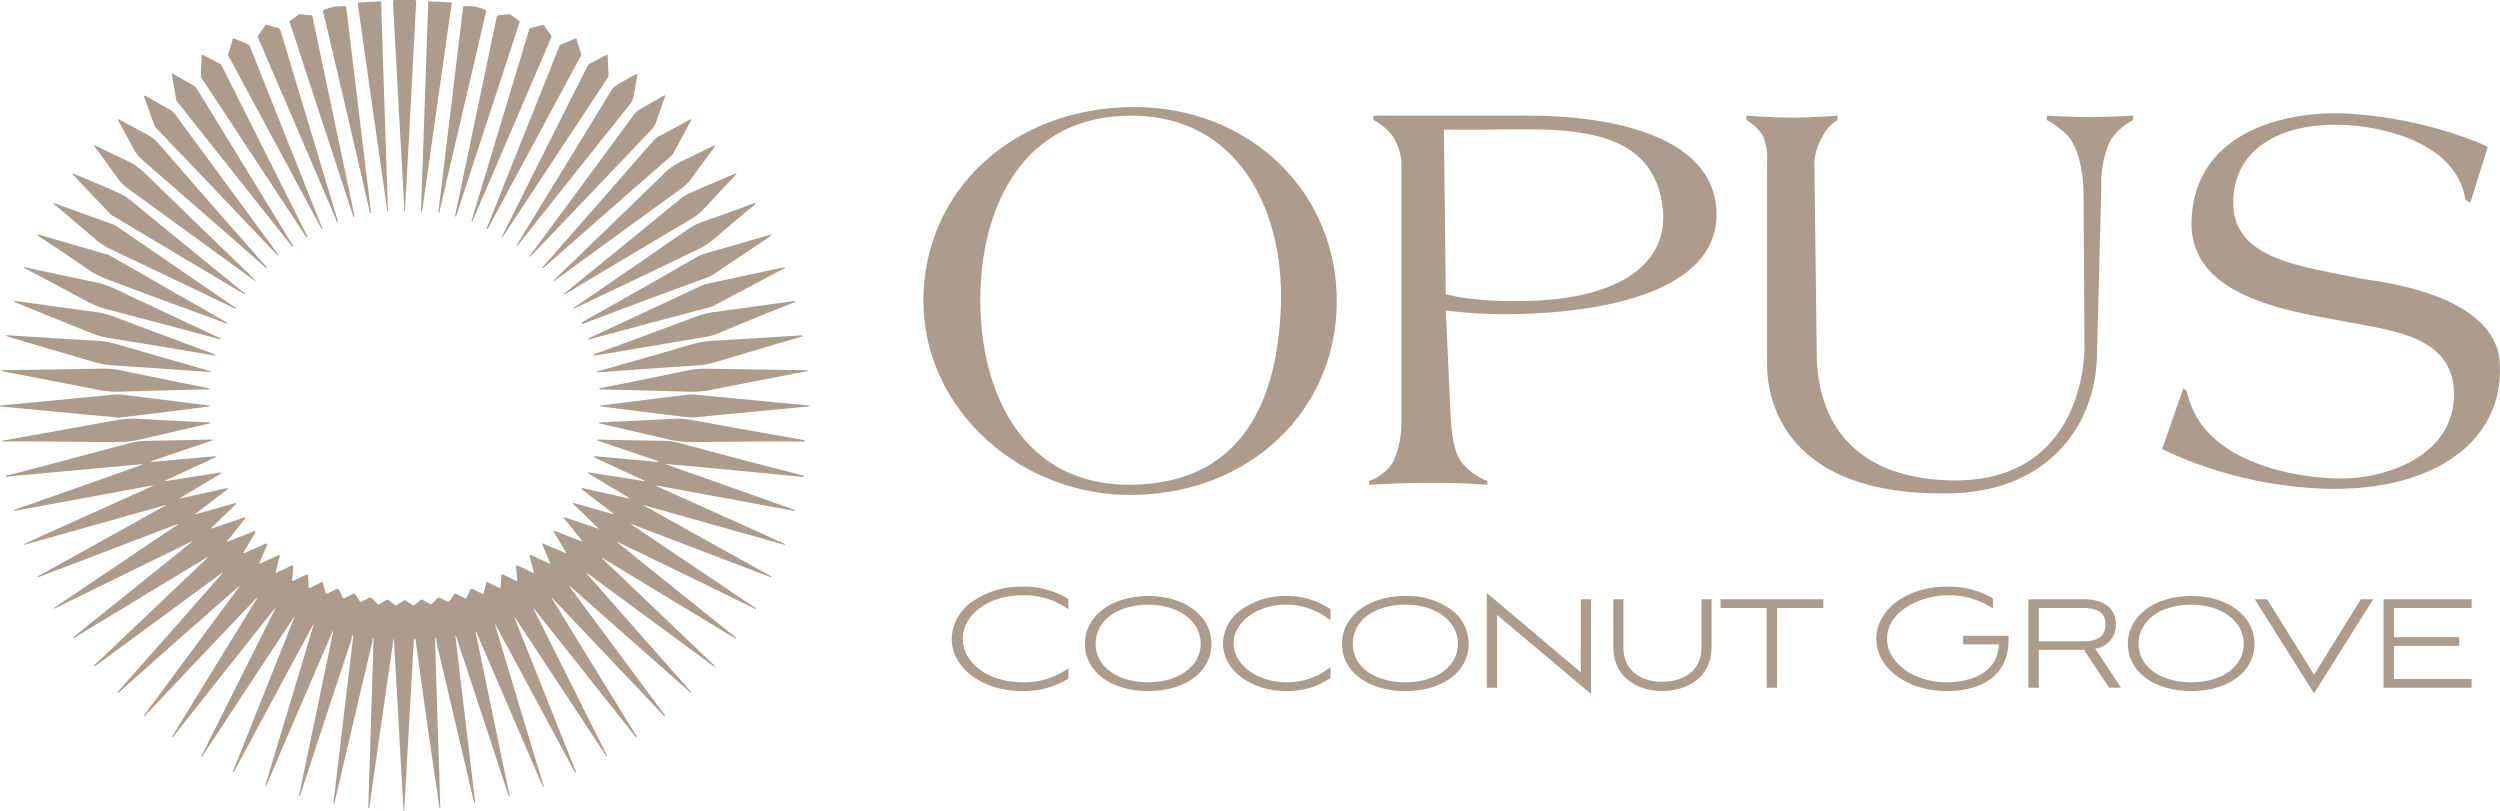 <svg xmlns="http://www.w3.org/2000/svg" xmlns:xlink="http://www.w3.org/1999/xlink" id="Group_410" data-name="Group 410" width="183.382" height="59.505" viewBox="0 0 183.382 59.505"><defs><clipPath id="clip-path"><rect id="Rectangle_137" data-name="Rectangle 137" width="183.382" height="59.505" fill="#ad9c8c"></rect></clipPath></defs><g id="Group_409" data-name="Group 409" clip-path="url(#clip-path)"><path id="Path_1207" data-name="Path 1207" d="M195.943,20.926c-8.74.038-15.321,6.016-15.393,14.119-.038,8.174,7.289,14.508,15.462,14.33,8.423-.106,14.792-6.121,14.862-14.047.107-8.069-6.333-14.44-14.932-14.4M206.772,35.61c-.248,6.546-2.618,12.844-10.828,13.022-8.065.176-11.217-6.723-11.217-13.552,0-6.794,3.114-13.588,11.182-13.518,7.571.036,11.144,6.724,10.863,14.047" transform="translate(-112.819 -13.076)" fill="#ad9c8c"></path><path id="Path_1208" data-name="Path 1208" d="M279.563,22.623H268.028v.318a4.29,4.29,0,0,1,1.38,1.133,4.135,4.135,0,0,1,.672,1.911V45.2a6.853,6.853,0,0,1-.6,2.8,3.354,3.354,0,0,1-1.769,1.415v.283c1.838-.106,2.9-.142,4.741-.142,1.522,0,2.442.038,3.928.142v-.283a4.573,4.573,0,0,1-1.84-1.31c-.46-.6-.744-1.485-.849-3.4l-.354-7.784,1.45.141a38.155,38.155,0,0,0,4.918.071c5.555-.248,13.8-1.734,13.481-7.608-.318-5.555-8.067-6.9-13.622-6.9m-.849,13.588a26,26,0,0,1-4.423-.282l-.956-.214-.141-12.065h2.052c5.909,0,13.339-.85,14.012,5.873.389,4.035-3.361,6.688-10.544,6.688" transform="translate(-167.283 -14.136)" fill="#ad9c8c"></path><path id="Path_1209" data-name="Path 1209" d="M363.515,22.623v.318a6.519,6.519,0,0,1,1.522,1.133c1.061,1.238,1.167,3.646,1.167,4.07l.071,11.5c0,1.2-.425,9.836-9.66,9.731-6.085-.07-9.906-3.185-9.977-9.27l-.177-14.119a4.583,4.583,0,0,1,.638-1.911,2.772,2.772,0,0,1,1.061-1.133v-.318s-2.052.142-3.326.142c-1.31,0-3.362-.142-3.362-.142v.318a3.382,3.382,0,0,1,1.2,1.133,4,4,0,0,1,.319,1.911V40.7c0,.708-.354,9.908,13.446,9.624,7.218-.141,10.65-5.025,10.756-10.084l.318-12.385a7.393,7.393,0,0,1,.673-3.432,4.479,4.479,0,0,1,1.664-1.486v-.318s-1.981.106-3.185.106-3.151-.106-3.151-.106" transform="translate(-213.374 -14.136)" fill="#ad9c8c"></path><path id="Path_1210" data-name="Path 1210" d="M434.457,49.676c7.926.319,13.411-3.255,13.092-9.2-.284-5.166-9.2-6.015-10.121-6.19l-.885-.177c-4.21-.85-8.882-1.488-8.528-5.875.248-3.5,3.468-5.379,7.926-5.237,3.078.105,8.14,1.273,9.023,5.166l.071.353.354.178,1.275-4.069-.566-.283a31.051,31.051,0,0,0-10.155-2.193c-4.956-.107-10.829,1.8-11.006,7.89-.141,4.635,4.813,6.156,9.236,7.006l1.133.213c4.1.813,8.811,1.061,8.881,5.449.038,4.564-4.989,6.3-8.528,6.227s-9.8-1.345-10.969-6.051l-.105-.354-.248-.213-1.557,4.459.742.354a30.5,30.5,0,0,0,10.934,2.548" transform="translate(-264.181 -13.837)" fill="#ad9c8c"></path><path id="Path_1211" data-name="Path 1211" d="M191.249,114.706h0a6.181,6.181,0,0,0-3.631,1.089,3.4,3.4,0,0,0-1.525,2.74c0,2.148,2.265,3.83,5.151,3.83l.177,0a6.168,6.168,0,0,0,3.139-.858l.092-.055V120.7l-.288.182a5.435,5.435,0,0,1-3.115.836c-2.436,0-4.344-1.4-4.344-3.187s1.908-3.186,4.35-3.186a5.477,5.477,0,0,1,3.109.837l.287.18v-.751l-.093-.055a6.274,6.274,0,0,0-3.309-.853" transform="translate(-116.282 -71.675)" fill="#ad9c8c"></path><path id="Path_1212" data-name="Path 1212" d="M216.773,116.529c-2.692,0-4.646,1.477-4.646,3.512s1.911,3.466,4.646,3.466,4.646-1.425,4.646-3.466-1.954-3.512-4.646-3.512m0,.642c2.234,0,3.855,1.207,3.855,2.869,0,1.635-1.621,2.821-3.855,2.821-2.271,0-3.856-1.16-3.856-2.821,0-1.689,1.586-2.869,3.856-2.869" transform="translate(-132.551 -72.815)" fill="#ad9c8c"></path><path id="Path_1213" data-name="Path 1213" d="M243.792,116.531h-.01a5.533,5.533,0,0,0-3.275.99,3.09,3.09,0,0,0-1.369,2.485c0,1.963,2.04,3.5,4.641,3.5h.134a5.549,5.549,0,0,0,3.03-.9l.086-.056v-.792l-.3.209a4.95,4.95,0,0,1-2.949.891c-2.126,0-3.856-1.282-3.856-2.857s1.73-2.833,3.856-2.833a5.1,5.1,0,0,1,2.949.941l.3.209V117.5l-.087-.056a5.852,5.852,0,0,0-3.15-.918" transform="translate(-149.429 -72.816)" fill="#ad9c8c"></path><path id="Path_1214" data-name="Path 1214" d="M270.336,117.468a5.637,5.637,0,0,0-3.276-.939c-2.692,0-4.646,1.477-4.646,3.512s1.911,3.466,4.646,3.466,4.645-1.425,4.646-3.466a3.124,3.124,0,0,0-1.37-2.572m-3.276-.3c2.234,0,3.856,1.207,3.856,2.869s-1.585,2.821-3.856,2.821-3.855-1.16-3.855-2.821c0-1.689,1.585-2.869,3.855-2.869" transform="translate(-163.974 -72.815)" fill="#ad9c8c"></path><path id="Path_1215" data-name="Path 1215" d="M297.619,121.771l-6.893-5.822V122.9h.753V117.56l6.894,5.8v-6.948h-.753Z" transform="translate(-181.664 -72.452)" fill="#ad9c8c"></path><path id="Path_1216" data-name="Path 1216" d="M321.931,120.7c0,1.864-1.489,2.527-2.881,2.527-1.376,0-2.846-.664-2.846-2.527v-3.526h-.74V120.7c0,2.216,1.8,3.208,3.585,3.208,1.8,0,3.622-.992,3.622-3.208v-3.526h-.74Z" transform="translate(-197.123 -73.217)" fill="#ad9c8c"></path><path id="Path_1217" data-name="Path 1217" d="M336.436,117.82h3.386v5.847h.765V117.82h3.386v-.643h-7.536Z" transform="translate(-210.228 -73.22)" fill="#ad9c8c"></path><path id="Path_1218" data-name="Path 1218" d="M373.259,118.941h2.626c-.131,2.575-2.959,2.779-3.839,2.779-2.408,0-4.368-1.429-4.368-3.186,0-2.079,2.537-3.186,4.375-3.186a5.6,5.6,0,0,1,3.112.79l.284.169v-.732l-.095-.054a6.3,6.3,0,0,0-3.309-.816c-2.892,0-5.156,1.682-5.156,3.829s2.265,3.83,5.156,3.83c2.753,0,4.407-1.259,4.535-3.448.012-.139.013-.265.013-.418v-.188h-3.334Z" transform="translate(-229.256 -71.674)" fill="#ad9c8c"></path><path id="Path_1219" data-name="Path 1219" d="M403.04,119.032c0-1.179-.854-1.856-2.343-1.856h-4.075v6.49h.764v-2.779h3.308l1.852,2.776h.875l-1.9-2.865a1.735,1.735,0,0,0,1.517-1.767m-5.652,1.226v-2.438H400.7c1.062,0,1.578.4,1.578,1.213s-.531,1.226-1.578,1.226Z" transform="translate(-247.835 -73.219)" fill="#ad9c8c"></path><path id="Path_1220" data-name="Path 1220" d="M420.717,116.529c-2.692,0-4.646,1.477-4.646,3.512s1.911,3.466,4.646,3.466,4.645-1.425,4.645-3.466-1.953-3.512-4.645-3.512m0,.642c2.234,0,3.855,1.207,3.855,2.869s-1.585,2.821-3.855,2.821-3.856-1.16-3.856-2.821c0-1.689,1.586-2.869,3.856-2.869" transform="translate(-259.988 -72.815)" fill="#ad9c8c"></path><path id="Path_1221" data-name="Path 1221" d="M445.237,122.71l-3.441-5.532h-.907l4.348,6.9,4.346-6.9h-.907Z" transform="translate(-275.497 -73.22)" fill="#ad9c8c"></path><path id="Path_1222" data-name="Path 1222" d="M472.532,117.82v-.642h-6.464v6.49h6.464v-.644h-5.7V120.6h4.787v-.644h-4.787V117.82Z" transform="translate(-291.23 -73.22)" fill="#ad9c8c"></path><path id="Path_1223" data-name="Path 1223" d="M77.656,14.785a6.454,6.454,0,0,1,.007.654.031.031,0,0,0,.024.036h.01a.028.028,0,0,0,.033-.022.023.023,0,0,0,0-.009q.423-7.566.794-14.858c.008-.147.018-.294.029-.444A.115.115,0,0,0,78.423,0H76.992a.12.12,0,0,0-.135.1.117.117,0,0,0,0,.038q.013.351.032.7.366,6.926.768,13.946" transform="translate(-48.024 0)" fill="#ad9c8c"></path><path id="Path_1224" data-name="Path 1224" d="M72.115,15.627a.026.026,0,0,0,.032.027h0a.027.027,0,0,0,.029-.024v-.008q-.258-7.649-.5-15.293a.07.07,0,0,0-.061-.077.065.065,0,0,0-.021,0L70.1.335l-.013,0a.14.14,0,0,0-.117.158q.976,6.912,2.073,14.527.043.3.077.606" transform="translate(-43.718 -0.157)" fill="#ad9c8c"></path><path id="Path_1225" data-name="Path 1225" d="M82.382,15.683a.019.019,0,0,0,.022-.016h0L84.581.36v0a.02.02,0,0,0-.019-.022h0L82.876.25a.019.019,0,0,0-.019.02l-.531,15.39a.021.021,0,0,0,.018.02Z" transform="translate(-51.443 -0.156)" fill="#ad9c8c"></path><path id="Path_1226" data-name="Path 1226" d="M66.621,16.369l.045-.008c.015,0,.021-.011.02-.024L64.872,1.3a.093.093,0,0,0-.095-.09h0a3.277,3.277,0,0,0-1.535.267.106.106,0,0,0-.068.134v0q1.782,7.518,3.434,14.751c0,.007.006.01.014.008" transform="translate(-39.472 -0.75)" fill="#ad9c8c"></path><path id="Path_1227" data-name="Path 1227" d="M85.737,16.371l0,0a.03.03,0,0,0,.037-.02v-.006Q87.487,9,89.215,1.6a.1.1,0,0,0-.064-.126,3.1,3.1,0,0,0-1.54-.265.089.089,0,0,0-.09.086q-.9,7.485-1.81,15.037a.029.029,0,0,0,.021.035h.006" transform="translate(-53.557 -0.751)" fill="#ad9c8c"></path><path id="Path_1228" data-name="Path 1228" d="M61.315,17.628l.044-.013a.025.025,0,0,0,.017-.027l-3.1-14.716a.023.023,0,0,0-.019-.019l-.916-.1a.022.022,0,0,0-.015,0l-.714.525a.024.024,0,0,0-.008.027l4.681,14.3a.025.025,0,0,0,.029.017" transform="translate(-35.369 -1.722)" fill="#ad9c8c"></path><path id="Path_1229" data-name="Path 1229" d="M89.026,17.574q.025.143.072,0,.735-2.263,1.521-4.665l3.125-9.543a.08.08,0,0,0-.029-.089l-.594-.439a.272.272,0,0,0-.2-.054l-.735.075a.128.128,0,0,0-.121.111q-1.516,7.246-3.036,14.494a.315.315,0,0,0-.007.109" transform="translate(-55.628 -1.738)" fill="#ad9c8c"></path><path id="Path_1230" data-name="Path 1230" d="M56.222,19.3a.036.036,0,0,0,.045.026l.008,0h0a.032.032,0,0,0,.024-.038l0-.006q-2.192-7.267-4.217-13.991a.319.319,0,0,0-.225-.216l-.768-.2a.122.122,0,0,0-.143.052l-.5.709a.165.165,0,0,0-.017.162c1.871,4.362,3.858,8.945,5.789,13.508" transform="translate(-31.505 -3.042)" fill="#ad9c8c"></path><path id="Path_1231" data-name="Path 1231" d="M92.2,19.3c.016.042.032.042.05,0L98.035,5.824a.2.2,0,0,0-.022-.2l-.475-.683a.139.139,0,0,0-.163-.06l-.813.216a.2.2,0,0,0-.149.146Q94.3,12.255,92.2,19.223a.127.127,0,0,0,0,.076" transform="translate(-57.608 -3.046)" fill="#ad9c8c"></path><path id="Path_1232" data-name="Path 1232" d="M51.441,21.47a.034.034,0,0,0,.044.018l0,0a.031.031,0,0,0,.022-.038l0-.006Q48.827,14.72,46.222,8.166a.462.462,0,0,0-.253-.258l-.9-.379a.091.091,0,0,0-.126.026.086.086,0,0,0-.014.039L44.6,8.68a.127.127,0,0,0,.011.1q3.447,6.386,6.835,12.694" transform="translate(-27.863 -4.695)" fill="#ad9c8c"></path><path id="Path_1233" data-name="Path 1233" d="M95.169,21.44l.037.017a.023.023,0,0,0,.03-.01L102.1,8.7a.023.023,0,0,0,0-.019l-.364-1.2h0a.024.024,0,0,0-.03-.015l-1.172.489a.02.02,0,0,0-.012.012L95.157,21.409a.023.023,0,0,0,.012.03" transform="translate(-59.459 -4.661)" fill="#ad9c8c"></path><path id="Path_1234" data-name="Path 1234" d="M47,24.052a.026.026,0,0,0,.033.008l.04-.021a.025.025,0,0,0,.01-.034L40.751,11.382a.029.029,0,0,0-.01-.01l-1.379-.716a.023.023,0,0,0-.011,0,.025.025,0,0,0-.026.024l-.063,1.6a.024.024,0,0,0,0,.016Z" transform="translate(-24.533 -6.657)" fill="#ad9c8c"></path><path id="Path_1235" data-name="Path 1235" d="M98.158,24.067v0a.029.029,0,0,0,.041-.008l0,0q3.85-5.839,7.7-11.67a.374.374,0,0,0,.061-.222L105.9,10.75c0-.061-.032-.077-.086-.048l-1.226.641a.368.368,0,0,0-.153.155q-3.109,6.141-6.289,12.529a.028.028,0,0,0,.008.039l.006,0" transform="translate(-61.324 -6.678)" fill="#ad9c8c"></path><path id="Path_1236" data-name="Path 1236" d="M33.922,16.343l8.484,10.7a.022.022,0,0,0,.03,0l.035-.025a.022.022,0,0,0,.007-.029l-7.141-11.66a.023.023,0,0,0-.008-.009l-1.714-.974a.025.025,0,0,0-.013,0,.022.022,0,0,0-.019.024h0l.334,1.964a.021.021,0,0,0,0,.01" transform="translate(-20.985 -8.963)" fill="#ad9c8c"></path><path id="Path_1237" data-name="Path 1237" d="M101.023,27.063l0,0a.034.034,0,0,0,.049,0,.022.022,0,0,0,0-.007q4.086-5.15,8.227-10.341a1.383,1.383,0,0,0,.3-.638q.122-.729.258-1.518c.017-.095-.018-.12-.1-.075-.466.245-.931.51-1.384.778a1.349,1.349,0,0,0-.457.469q-3.437,5.643-6.9,11.278a.035.035,0,0,0,0,.049l.006,0" transform="translate(-63.114 -9.037)" fill="#ad9c8c"></path><path id="Path_1238" data-name="Path 1238" d="M28.893,20.736a1.168,1.168,0,0,0,.253.41q4.412,4.615,8.845,9.279s0,0,0,0l.034-.029a.029.029,0,0,0,.006-.04v0L30.447,20.038a1.108,1.108,0,0,0-.342-.3l-1.753-1c-.146-.083-.19-.045-.135.112Z" transform="translate(-17.618 -11.678)" fill="#ad9c8c"></path><path id="Path_1239" data-name="Path 1239" d="M111.2,20.076q-3.761,5.123-7.635,10.354a.036.036,0,0,0,0,.051l.006,0,0,0a.029.029,0,0,0,.042,0l0,0q4.474-4.681,8.881-9.315a1.684,1.684,0,0,0,.377-.643q.3-.9.611-1.746c.046-.128.01-.158-.108-.091l-1.738.993a1.384,1.384,0,0,0-.441.394" transform="translate(-64.708 -11.656)" fill="#ad9c8c"></path><path id="Path_1240" data-name="Path 1240" d="M24.186,25.471a3.4,3.4,0,0,0,.793.936q4.4,3.808,8.908,7.785a.041.041,0,0,0,.058-.058q-3.955-4.474-7.919-9.053a2.749,2.749,0,0,0-.78-.635q-1.07-.572-2.145-1.152c-.077-.041-.1-.023-.054.053q.562,1.054,1.139,2.124" transform="translate(-14.388 -14.542)" fill="#ad9c8c"></path><path id="Path_1241" data-name="Path 1241" d="M114.189,24.9q-4.029,4.61-8.127,9.28a.036.036,0,0,0,0,.051l0,0h0a.035.035,0,0,0,.049.007l0,0q4.808-4.225,9.362-8.2a.891.891,0,0,0,.2-.245l1.262-2.345c.069-.127.04-.157-.087-.089l-2.255,1.22a1.467,1.467,0,0,0-.407.325" transform="translate(-66.267 -14.574)" fill="#ad9c8c"></path><path id="Path_1242" data-name="Path 1242" d="M20.129,30.832a3.828,3.828,0,0,0,.864.834q4.524,3.277,9.1,6.617.314.228.047-.052t-.541-.547q-3.785-3.638-7.546-7.3a4.852,4.852,0,0,0-1.426-.924q-1.15-.54-2.1-1.017-.2-.1-.067.081.836,1.151,1.672,2.3" transform="translate(-11.5 -17.754)" fill="#ad9c8c"></path><path id="Path_1243" data-name="Path 1243" d="M116.335,30.544q-4.047,3.927-8.044,7.781a.026.026,0,0,0-.006.036l0,0h0a.033.033,0,0,0,.045.012l.006,0q4.575-3.351,9.227-6.711a3.676,3.676,0,0,0,.819-.8l1.687-2.31q.118-.159-.064-.08c-.239.1-.471.212-.7.332-.647.342-1.329.629-1.974.966a4.56,4.56,0,0,0-1.006.772" transform="translate(-67.66 -17.775)" fill="#ad9c8c"></path><path id="Path_1244" data-name="Path 1244" d="M16.925,36.849a.724.724,0,0,0,.151.123l9.741,5.806a.03.03,0,0,0,.041-.006l0,0v0a.032.032,0,0,0,0-.045l-.006,0q-4.179-3.393-8.412-6.858a3.866,3.866,0,0,0-.865-.538c-1.069-.479-2.174-.926-3.218-1.379q-.273-.119-.069.1Z" transform="translate(-8.874 -21.183)" fill="#ad9c8c"></path><path id="Path_1245" data-name="Path 1245" d="M118.766,35.831q-4.243,3.468-8.434,6.877a.032.032,0,0,0-.012.043l0,.006v0a.034.034,0,0,0,.047.012l0,0q4.583-2.751,9.228-5.5a4.291,4.291,0,0,0,.966-.762q1.181-1.273,2.321-2.482.193-.2-.066-.093c-1.009.434-2.132.9-3.212,1.378a3.675,3.675,0,0,0-.847.515" transform="translate(-68.933 -21.181)" fill="#ad9c8c"></path><path id="Path_1246" data-name="Path 1246" d="M10.567,39.855q1.4,1.169,3,2.545a4.792,4.792,0,0,0,1.088.7q4.578,2.174,9.118,4.355a.033.033,0,0,0,.045-.008l0-.007h0a.029.029,0,0,0-.006-.041l0,0q-4.417-3.031-8.6-5.9a2.259,2.259,0,0,0-.525-.27l-4.074-1.469q-.307-.111-.056.1" transform="translate(-6.532 -24.818)" fill="#ad9c8c"></path><path id="Path_1247" data-name="Path 1247" d="M120.426,41.715q-4.088,2.818-8.281,5.685a.034.034,0,0,0-.014.046l0,0,0,0a.035.035,0,0,0,.047.018l.006,0c3.125-1.519,6.163-2.916,9.177-4.4a5.472,5.472,0,0,0,1.2-.807q1.458-1.272,2.892-2.439a.054.054,0,0,0,.017-.065.053.053,0,0,0-.071-.027q-1.871.693-3.788,1.365a5.04,5.04,0,0,0-1.19.617" transform="translate(-70.064 -24.825)" fill="#ad9c8c"></path><path id="Path_1248" data-name="Path 1248" d="M10.968,48.365a6.942,6.942,0,0,0,1.472.775c2.92,1.119,5.868,2.176,8.785,3.258a.035.035,0,0,0,.048-.014l0-.005h0a.036.036,0,0,0-.01-.05l-.006,0L12.821,47.5a2.3,2.3,0,0,0-.5-.21L7.44,45.877a.069.069,0,0,0-.071.02.016.016,0,0,0,0,.015.078.078,0,0,0,.037.058q1.836,1.2,3.567,2.4" transform="translate(-4.602 -28.665)" fill="#ad9c8c"></path><path id="Path_1249" data-name="Path 1249" d="M122.232,47.532q-4.125,2.373-8.431,4.786a.068.068,0,0,0-.028.089l.02.041a.021.021,0,0,0,.027.012h0q4.579-1.75,9.093-3.388a2.71,2.71,0,0,0,.584-.3l3.99-2.679q.392-.264-.062-.133L122.779,47.3a2.454,2.454,0,0,0-.547.231" transform="translate(-71.089 -28.693)" fill="#ad9c8c"></path><path id="Path_1250" data-name="Path 1250" d="M4.73,52.332Q6.976,53.513,9.3,54.764a6.207,6.207,0,0,0,1.38.542q4.152,1.084,8.338,2.215a.024.024,0,0,0,.031-.012v0l.015-.042a.012.012,0,0,0,0-.015q-3.768-1.743-7.775-3.639a6.125,6.125,0,0,0-1.37-.469q-2.66-.561-5.151-1.1-.379-.082-.034.1" transform="translate(-2.853 -32.623)" fill="#ad9c8c"></path><path id="Path_1251" data-name="Path 1251" d="M123.289,53.628q-4.064,1.908-8.209,3.834a.039.039,0,0,0-.026.048l0,.006,0,0a.037.037,0,0,0,.045.028l.006,0q4.487-1.2,8.893-2.373a1.236,1.236,0,0,0,.272-.106l5.053-2.677q.37-.2-.041-.108L123.8,53.455a2.354,2.354,0,0,0-.51.174" transform="translate(-71.892 -32.651)" fill="#ad9c8c"></path><path id="Path_1252" data-name="Path 1252" d="M3.036,59.044c1.789.72,3.657,1.5,5.565,2.244a4.936,4.936,0,0,0,1.013.272Q13.6,62.2,17.077,62.8q.895.154.042-.157-3.448-1.267-6.993-2.615a6.5,6.5,0,0,0-1.45-.365q-2.96-.4-5.6-.774-.656-.094-.042.153" transform="translate(-1.712 -36.783)" fill="#ad9c8c"></path><path id="Path_1253" data-name="Path 1253" d="M123.494,60.034q-3.645,1.375-7.392,2.731a.04.04,0,0,0-.031.048l0,.007.011.044c0,.007.005.009.012.008q4.34-.721,8.37-1.411a3.493,3.493,0,0,0,.742-.231q2.84-1.186,5.408-2.2.565-.225-.037-.141-2.873.406-5.635.775a6.618,6.618,0,0,0-1.451.374" transform="translate(-72.528 -36.781)" fill="#ad9c8c"></path><path id="Path_1254" data-name="Path 1254" d="M1.371,65.691c1.994.59,4.051,1.2,6.112,1.8a6.845,6.845,0,0,0,1.51.284q3.4.216,6.958.473.495.036.019-.1-3.021-.86-6.693-1.932a6.627,6.627,0,0,0-1.5-.255q-3.179-.176-6.385-.392-.537-.037-.022.117" transform="translate(-0.699 -40.97)" fill="#ad9c8c"></path><path id="Path_1255" data-name="Path 1255" d="M123.667,66.233q-3.394.988-6.626,1.9-.675.191.025.137,3.357-.253,6.943-.486a6.757,6.757,0,0,0,1.52-.282q3.1-.936,6.252-1.851c.022-.005.026-.017.01-.035a.125.125,0,0,0-.107-.046q-3.154.211-6.5.4a6.794,6.794,0,0,0-1.521.263" transform="translate(-72.928 -40.973)" fill="#ad9c8c"></path><path id="Path_1256" data-name="Path 1256" d="M7.409,73.636a6.972,6.972,0,0,0,1.572.136q3.422-.113,6.573-.174s0,0,0,0a.109.109,0,0,0-.008-.042.066.066,0,0,0-.05-.041q-3.2-.634-6.369-1.294A6.748,6.748,0,0,0,7.6,72.08q-3.478.066-6.975.109-.653.006-.012.13,3.277.632,6.792,1.317" transform="translate(-0.187 -45.039)" fill="#ad9c8c"></path><path id="Path_1257" data-name="Path 1257" d="M123.544,72.235q-3.244.681-6.353,1.29a.051.051,0,0,0-.037.027.036.036,0,0,0,0,.017.035.035,0,0,0,.033.037h.006q3.092.072,6.581.174a7.192,7.192,0,0,0,1.592-.135q3.586-.711,6.812-1.325.589-.113-.01-.121-3.45-.048-7.063-.109a7,7,0,0,0-1.557.146" transform="translate(-73.204 -45.045)" fill="#ad9c8c"></path><path id="Path_1258" data-name="Path 1258" d="M.037,78q4.234.408,8.468.8a2.906,2.906,0,0,0,.631-.019c2.042-.259,4.088-.5,6.129-.774q.324-.042,0-.084l-6.28-.785a2.583,2.583,0,0,0-.582-.008q-4.1.4-8.373.8A.026.026,0,0,0,0,77.95a.029.029,0,0,0,0,.017A.037.037,0,0,0,.037,78" transform="translate(0 -48.187)" fill="#ad9c8c"></path><path id="Path_1259" data-name="Path 1259" d="M132.649,77.961a.042.042,0,0,0-.03-.019q-4.233-.407-8.384-.8a2.948,2.948,0,0,0-.661.01l-6.2.771q-.354.044,0,.089,2.937.381,6.117.768a4.022,4.022,0,0,0,.873.01q4.053-.391,8.256-.791a.03.03,0,0,0,.027-.019.014.014,0,0,0,0-.015" transform="translate(-73.234 -48.192)" fill="#ad9c8c"></path><path id="Path_1260" data-name="Path 1260" d="M10.321,81.874a6.573,6.573,0,0,0-1.537.1Q4.657,82.726.59,83.451c-.035.007-.068.015-.1.025q-.2.068.01.065c2.982-.028,5.665.047,8.447.039a6.53,6.53,0,0,0,1.473-.165L15.5,82.246q.4-.092-.01-.111-2.51-.109-5.165-.262" transform="translate(-0.246 -51.155)" fill="#ad9c8c"></path><path id="Path_1261" data-name="Path 1261" d="M117.264,82.252q2.617.6,4.932,1.138a7.125,7.125,0,0,0,1.618.194c1.956,0,3.934-.04,5.864-.044q1.19,0,2.436.012a.059.059,0,0,0,.056-.045.058.058,0,0,0-.042-.071h0q-3.956-.685-8.118-1.45a6.457,6.457,0,0,0-1.53-.108q-2.563.14-5.2.259-.416.019-.01.113" transform="translate(-73.149 -51.159)" fill="#ad9c8c"></path><path id="Path_1262" data-name="Path 1262" d="M31.148,100.593c.021-.065.035-.062.042,0q.016.161.037.314.73,5.4,1.717,12.029a.025.025,0,0,0,.025.026h.009a.026.026,0,0,0,.029-.024.031.031,0,0,0,0-.008q-.2-6.154-.388-12.31a.234.234,0,0,1,.023-.106c.035-.075.054-.072.058.01a2.148,2.148,0,0,0,.057.426q1.363,5.792,2.734,11.647a.032.032,0,0,0,.036.028h.008a.035.035,0,0,0,.032-.039v0q-.729-6.088-1.437-12.079-.046-.38.074-.017,1.914,5.8,3.806,11.574a.037.037,0,0,0,.044.029l.006,0h0a.032.032,0,0,0,.026-.037v-.005q-1.246-5.974-2.462-11.837-.084-.405.08-.024,2.367,5.511,4.821,11.207a.028.028,0,0,0,.035.021l.006,0v0a.033.033,0,0,0,.026-.038l0-.007q-1.805-5.926-3.558-11.822c-.03-.1-.021-.1.029-.012q2.906,5.39,5.821,10.818a.035.035,0,0,0,.045.021l.007,0h0a.035.035,0,0,0,.023-.045l0-.007q-2.262-5.658-4.484-11.26c-.054-.141-.041-.148.042-.022q3.311,5.025,6.67,10.125a.031.031,0,0,0,.054-.03Q42.543,103.75,39.9,98.465q-.132-.265.05-.033l7.4,9.333a.033.033,0,0,0,.045.013l.007-.005,0,0a.034.034,0,0,0,.015-.046l0-.006q-3.128-5.072-6.181-10.051-.146-.24.047-.037l8.139,8.582a.032.032,0,0,0,.044.008l.005,0h0a.038.038,0,0,0,.011-.052l0-.006q-3.511-4.73-6.925-9.341-.191-.258.05-.047,4.351,3.831,8.766,7.738a.032.032,0,0,0,.045,0l0,0,0,0a.031.031,0,0,0,0-.044l0,0q-3.852-4.359-7.589-8.6-.236-.268.052-.058l9.185,6.757a.037.037,0,0,0,.053,0l0,0a.036.036,0,0,0,0-.05l0,0q-4.051-3.858-8.181-7.805c-.116-.112-.105-.126.032-.042l9.671,5.855a.033.033,0,0,0,.043-.01l.027-.039s0,0,0,0q-4.38-3.5-8.661-6.951-.181-.146.027-.045Q51.1,95.9,56.1,98.358a.029.029,0,0,0,.04-.005.024.024,0,0,0,0-.008h0a.029.029,0,0,0-.006-.041l0,0q-4.581-3.086-9.09-6.117c-.108-.072-.1-.086.019-.038q5.074,1.941,10.18,3.886a.032.032,0,0,0,.043-.012l0-.006a.036.036,0,0,0-.01-.051l-.006,0q-4.679-2.59-9.328-5.187-.1-.052.01-.024,5.134,1.451,10.306,2.9a.031.031,0,0,0,.039-.018v0h0a.03.03,0,0,0-.014-.04h0q-4.6-2.082-9.382-4.227-.2-.092.017-.052Q53.908,90.23,59,91.18s0,0,0,0l.013-.045A.025.025,0,0,0,59,91.1H59l-9.483-3.365c-.018-.006-.018-.008,0-.007q5.034.444,10.066.957a.046.046,0,0,0,.054-.035v-.007l.01-.053a.011.011,0,0,0-.008-.013q-4.588-1.164-9-2.363a5.351,5.351,0,0,0-1.344-.19q-2.256-.026-4.569-.087-.448-.011-.023.131L48.79,87.45q.457.154-.024.11l-4.242-.386q-.493-.045-.044.162l3.445,1.591q.176.081-.015.05l-3.925-.619q-.317-.049-.042.116l2.9,1.737c.089.053.083.068-.019.046l-3.276-.732q-.357-.081-.066.143l2.164,1.652q.161.124-.035.069l-2.739-.775c-.159-.045-.179-.01-.06.105l1.727,1.67c.08.077.068.1-.037.062l-2.3-.787q-.23-.08-.077.111l1.292,1.6q.062.076-.03.041l-1.936-.759c-.138-.053-.169-.017-.092.111L42.22,94.2q.062.1-.047.056l-1.595-.677c-.093-.04-.12-.014-.081.077l.547,1.3c.031.074.011.1-.062.062l-1.343-.613a.067.067,0,0,0-.043,0,.066.066,0,0,0-.046.08l.31,1.161c.019.074-.006.094-.074.06l-1.1-.528a.088.088,0,0,0-.119.039.086.086,0,0,0-.009.049l.094.968c.008.077-.024.1-.094.066l-.937-.46a.092.092,0,0,0-.123.042.084.084,0,0,0-.009.035l-.058.854q-.007.1-.1.052l-.861-.434a.025.025,0,0,0-.012,0,.06.06,0,0,0-.074.042h0l-.2.769c-.016.062-.052.077-.109.049l-.691-.349-.006,0a.138.138,0,0,0-.182.068l-.25.549,0,0a.114.114,0,0,1-.153.051l-.621-.305a.123.123,0,0,0-.169.039l0,.008-.317.477a.1.1,0,0,1-.134.039l0,0-.586-.283a.13.13,0,0,0-.164.028l-.4.4a.129.129,0,0,1-.156.022l-.54-.3a.128.128,0,0,0-.143.013l-.436.356a.133.133,0,0,1-.168.01l-.48-.307a.162.162,0,0,0-.174,0l-.491.312a.124.124,0,0,1-.158-.01l-.438-.352a.126.126,0,0,0-.151-.014l-.527.3a.131.131,0,0,1-.156-.022L28,97.587a.2.2,0,0,0-.227-.037l-.56.276a.08.08,0,0,1-.111-.025l0-.005-.328-.494a.121.121,0,0,0-.163-.051l-.01.006-.631.312a.089.089,0,0,1-.123-.024.083.083,0,0,1-.012-.025L25.6,97l0,0a.184.184,0,0,0-.246-.083l-.617.312a.1.1,0,0,1-.023.008.106.106,0,0,1-.128-.077l-.18-.692a.069.069,0,0,0-.007-.019.1.1,0,0,0-.128-.042l-.824.418c-.058.029-.088.012-.092-.054l-.059-.85a.1.1,0,0,0-.008-.032.092.092,0,0,0-.123-.045l-.941.454c-.068.033-.1.012-.091-.063l.091-.97a.087.087,0,0,0-.124-.086l-1.1.527c-.066.032-.089.012-.07-.059l.308-1.159a.068.068,0,0,0,0-.045.065.065,0,0,0-.086-.032h0l-1.344.61q-.109.048-.062-.06l.54-1.256c.058-.135.019-.172-.114-.114l-1.55.671c-.077.033-.094.015-.05-.058l.835-1.394q.136-.228-.11-.131l-1.861.73c-.08.032-.094.014-.04-.054L18.631,91.8q.168-.21-.086-.123l-2.225.76c-.135.046-.151.019-.049-.079l1.706-1.649q.169-.164-.055-.1l-2.855.81c-.07.02-.076.008-.02-.035l2.247-1.718q.285-.219-.065-.141l-3.311.738c-.077.018-.082.006-.015-.035L16.8,88.5q.31-.186-.045-.129l-3.821.6q-.255.04-.02-.067l3.424-1.579q.409-.19-.039-.148l-4.264.386q-.5.045-.026-.114l4.134-1.4c.241-.083.235-.12-.02-.114q-2.165.054-4.607.093a5.732,5.732,0,0,0-1.373.191q-4.117,1.1-8.521,2.261a2.673,2.673,0,0,1-.461.079.028.028,0,0,0-.03.027.023.023,0,0,0,0,.01l.007.047a.016.016,0,0,0,.017.014h0l9.934-.907c.12-.011.123,0,.01.044q-4.648,1.662-9.36,3.3c-.006,0-.009.006-.008.01l.008.044a.025.025,0,0,0,.026.024h.008l10.088-1.864q.191-.034.015.045Q7.2,91.461,2.489,93.589a.031.031,0,0,0-.017.04v0a.028.028,0,0,0,.033.021l.006,0q5.153-1.447,10.314-2.9a.019.019,0,0,1,.026.01l0,.005a.127.127,0,0,1,0,.017.036.036,0,0,1-.027.033,1.906,1.906,0,0,0-.3.135Q8.007,93.476,3.474,95.97s0,0,0,0l.019.043a.027.027,0,0,0,.035.017h0l10.128-3.865q.228-.087.026.051Q9.2,95.231,4.667,98.287a.031.031,0,0,0-.014.041l0,0v0a.03.03,0,0,0,.039.016l0,0q5.039-2.474,10.011-4.9c.132-.063.141-.05.027.042q-4.288,3.451-8.634,6.934a.037.037,0,0,0-.011.051l0,.005a.034.034,0,0,0,.046.014l0,0q4.648-2.816,9.321-5.643.2-.119.382-.251t.041.041a2.389,2.389,0,0,1-.179.19q-4,3.808-8.084,7.674a.007.007,0,0,0,0,.011h0l.027.034a.033.033,0,0,0,.046.009l0,0,9.234-6.786q.237-.173.042.047-3.777,4.3-7.619,8.63a.036.036,0,0,0-.005.051l.007.007v0a.038.038,0,0,0,.054,0l0,0q4.423-3.935,8.8-7.774.185-.161.039.036-3.455,4.664-6.947,9.386a.036.036,0,0,0,0,.05l0,0h0a.035.035,0,0,0,.049,0l0-.005q4.111-4.35,8.145-8.594.178-.186.044.034l-6.184,10.064a.023.023,0,0,0,0,.033l0,0,.043.03s0,0,0,0q3.744-4.74,7.446-9.4c.1-.122.11-.113.04.027q-2.7,5.4-5.388,10.752a.034.034,0,0,0,.008.047l.007,0a.028.028,0,0,0,.038-.007l0,0q3.366-5.126,6.691-10.164c.085-.129.1-.121.044.022q-2.224,5.6-4.485,11.254a.039.039,0,0,0,.015.053l.007,0h0a.035.035,0,0,0,.048-.009l0-.008q2.875-5.357,5.839-10.856c.042-.078.051-.075.025.012q-1.806,6.031-3.563,11.846a.029.029,0,0,0,.016.038l.005,0a.027.027,0,0,0,.037-.011l0,0q2.422-5.619,4.826-11.218.153-.357.074.023-1.215,5.859-2.473,11.866a.036.036,0,0,0,.021.047l.007,0h0a.036.036,0,0,0,.048-.019.031.031,0,0,0,0-.008q1.877-5.742,3.778-11.481a.3.3,0,0,0,.012-.094.263.263,0,0,1,0-.092q.125-.181.1.038-.73,6.1-1.441,12.156a.028.028,0,0,0,.021.033h.007a.037.037,0,0,0,.046-.024V112.6q1.378-5.918,2.774-11.835a.323.323,0,0,0,.009-.111,1.082,1.082,0,0,1,0-.135c.007-.073.023-.075.047-.007a.5.5,0,0,1,.03.176q-.172,5.671-.383,12.244a.03.03,0,0,0,.025.034h.007a.036.036,0,0,0,.043-.029v-.007q.877-6.13,1.759-12.247.038-.271.054,0,.344,6.187.7,12.492c0,.017.009.025.025.025h0a.023.023,0,0,0,.027-.02.023.023,0,0,0,0-.007q.342-6.23.7-12.452a.437.437,0,0,1,.027-.129" transform="translate(-0.707 -53.695)" fill="#ad9c8c"></path></g></svg>